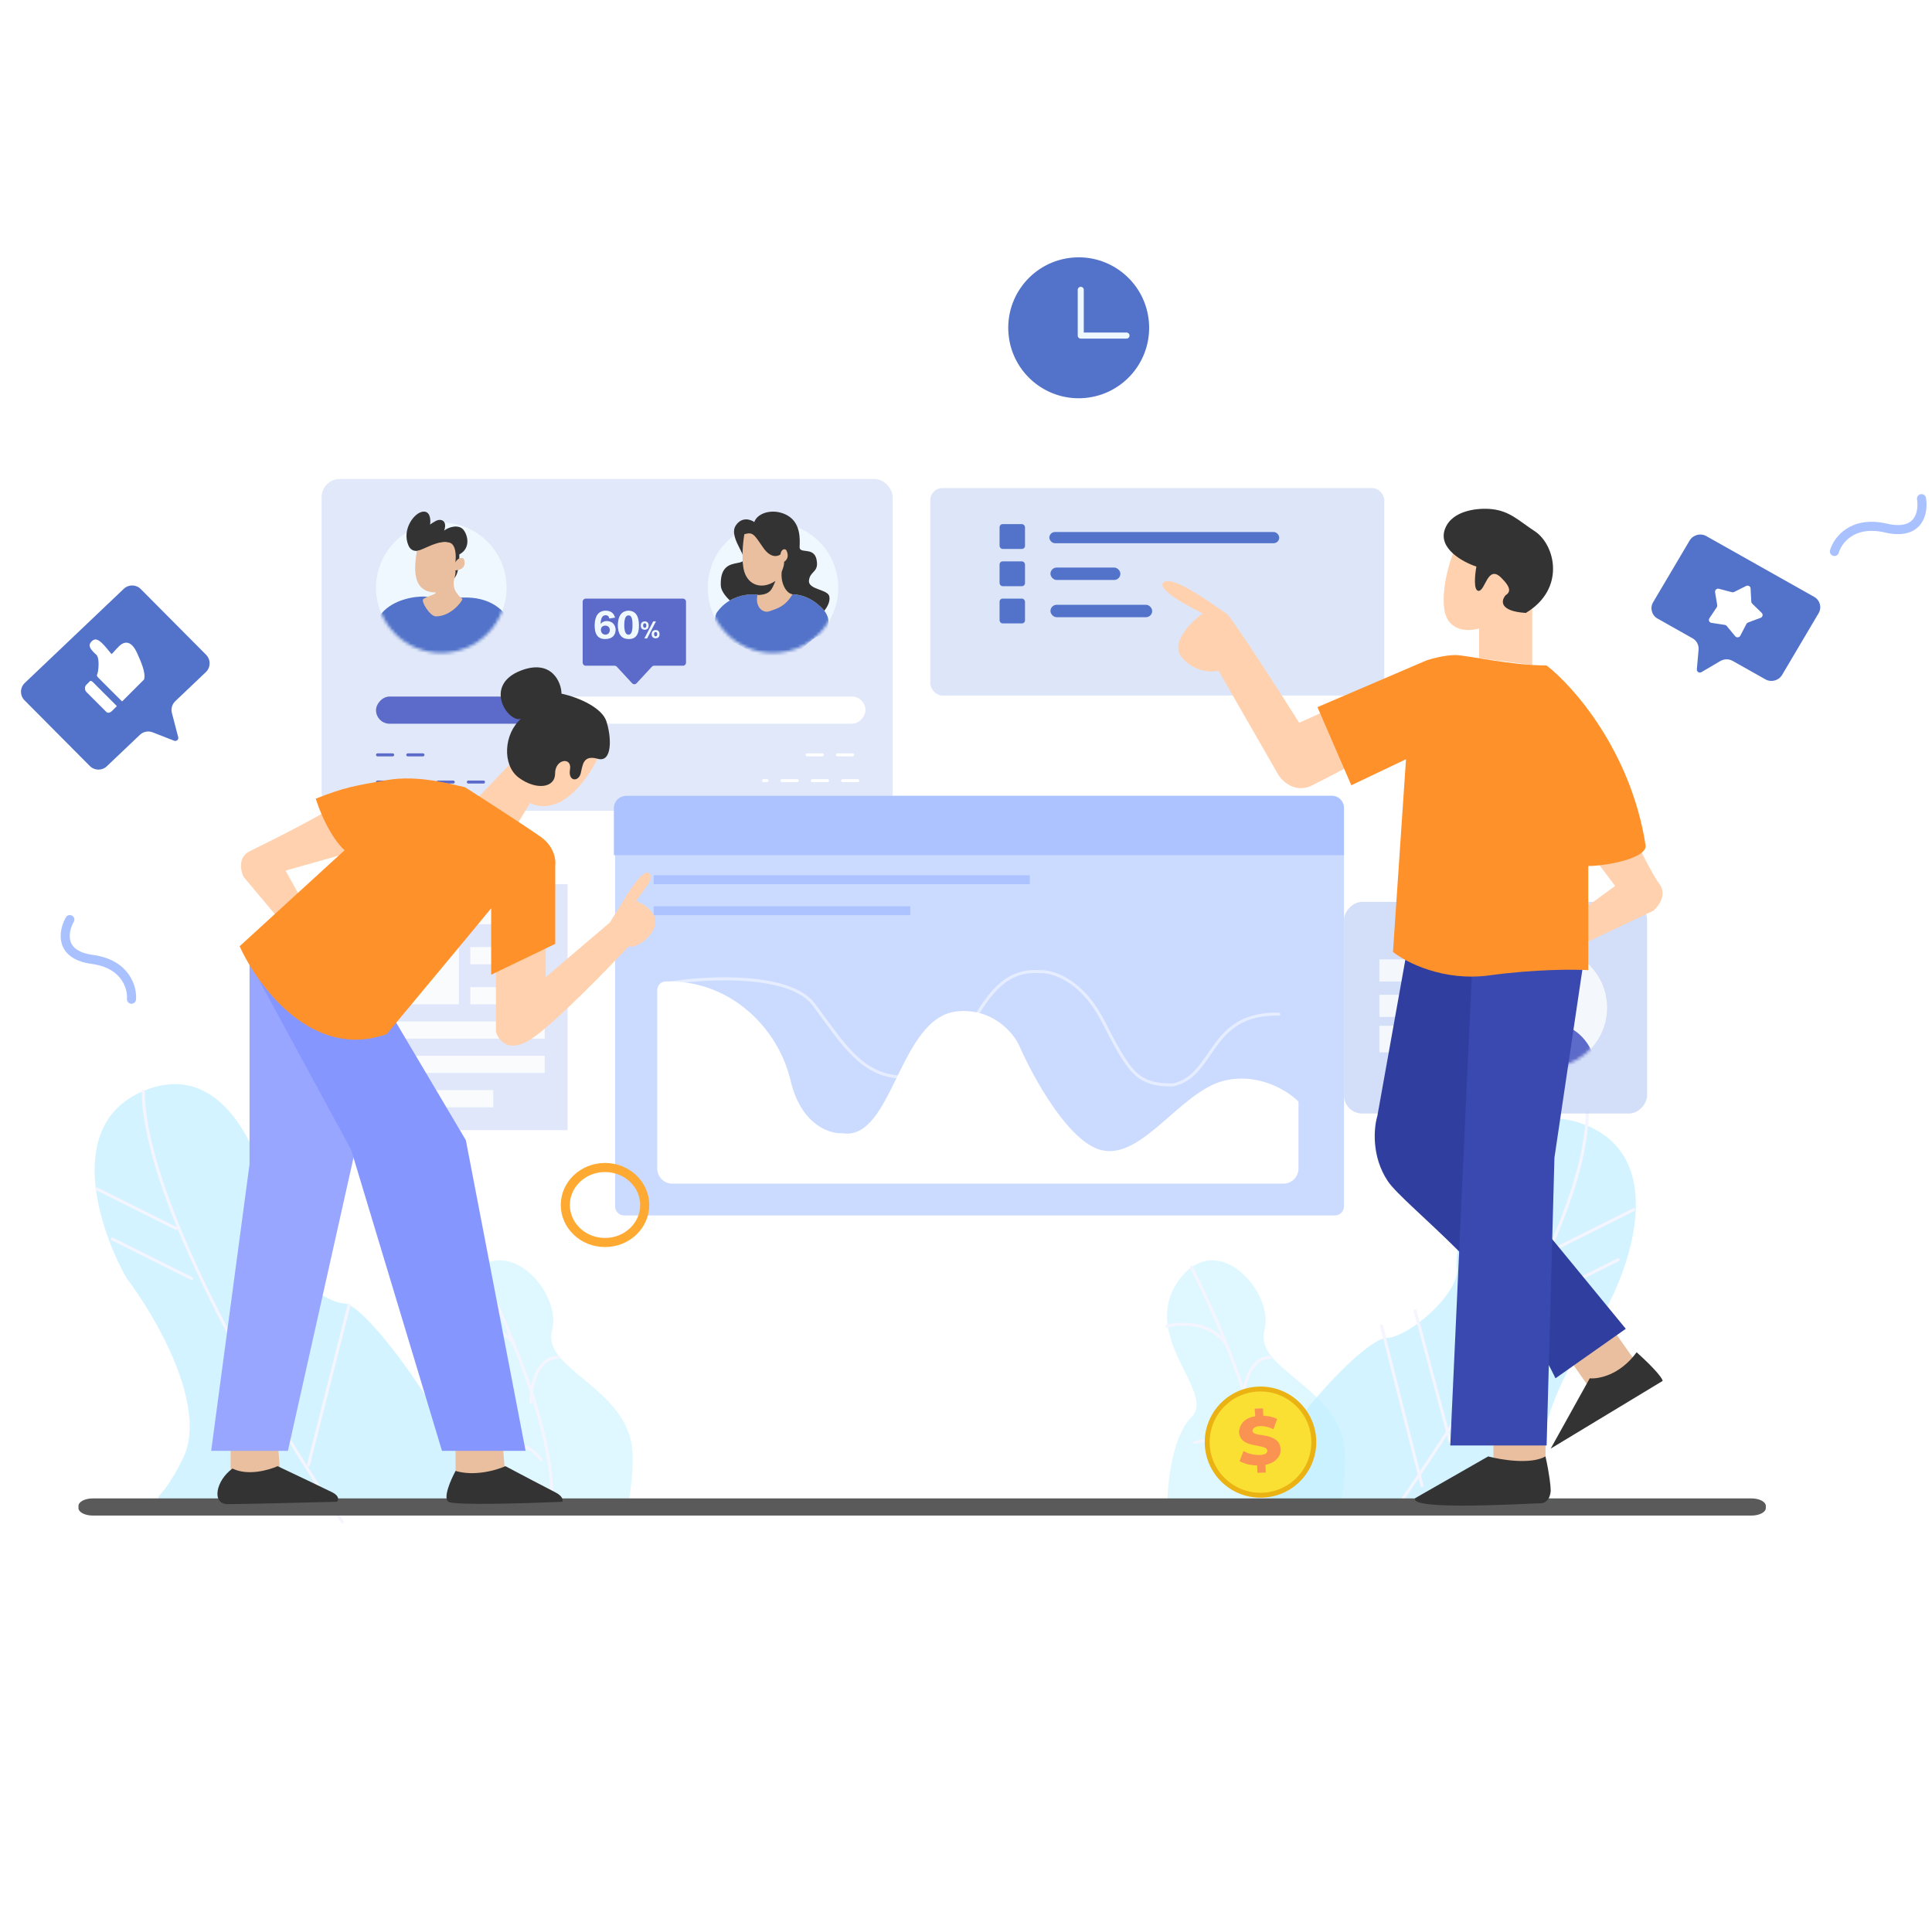 <svg width="638" height="636" viewBox="0 0 638 636" fill="none" xmlns="http://www.w3.org/2000/svg">
<path d="M94.289 287.473L125.37 278.695L119.976 259.744C110.914 267.398 86.274 279.133 82.414 281.092C78.555 283.052 79.469 287.512 80.408 289.497C86.793 297.089 100.031 312.861 101.911 315.216C103.791 317.571 106.497 317.32 107.614 316.9C108.732 316.481 111.873 315.684 115.495 315.854C119.118 316.024 119.119 319.381 118.667 321.039C120.294 320.853 123.925 320.468 125.431 320.412C127.313 320.344 126.433 316.21 125.201 312.847C124.215 310.157 119.186 309.155 116.795 308.99L121.619 306.541C125.402 307.033 132.874 307.416 132.5 305.006C132.032 301.994 121.505 302.758 119.976 302.057C118.753 301.496 109.78 305.461 105.446 307.513L94.289 287.473Z" fill="#FFD1AE"/>
<g opacity="0.5">
<path d="M60.455 481.479C52.156 498.423 50.261 491.256 54.288 499.057C74.365 489.776 128.376 504.484 154.96 492.194C153.431 475.255 121.394 430.622 113.723 430.387C106.052 430.152 89.103 415.301 90.377 407.15C91.65 398.999 79.952 346.43 47.28 360.273C21.143 371.348 32.74 406.066 41.805 422.041C51.48 434.793 68.755 464.534 60.455 481.479Z" fill="#A5E8FF"/>
<path d="M113.054 502.536C91.327 470.988 47.757 398.367 47.286 360.27" stroke="#E9EBFF" stroke-linecap="round" stroke-linejoin="round"/>
<path d="M31.965 392.562L58.181 405.65" stroke="#E9EBFF" stroke-linecap="round" stroke-linejoin="round"/>
<path d="M104.133 425.998L92.573 469.153" stroke="#E9EBFF" stroke-linecap="round" stroke-linejoin="round"/>
<path d="M37.082 409.098L63.298 422.186" stroke="#E9EBFF" stroke-linecap="round" stroke-linejoin="round"/>
<path d="M115.238 430.943L101.847 483.767" stroke="#E9EBFF" stroke-linecap="round" stroke-linejoin="round"/>
</g>
<g opacity="0.5">
<path d="M514.434 498.653C519.209 504.466 518.705 492.53 515.338 499.052C515.042 498.915 514.74 498.782 514.434 498.653C513.498 497.513 512.358 495.69 510.998 492.912C502.698 475.968 519.973 446.227 529.648 433.475C538.713 417.5 550.31 382.781 524.173 371.707C491.501 357.863 479.803 410.433 481.076 418.584C482.349 426.735 465.401 441.586 457.73 441.821C450.059 442.056 417.358 477.351 415.829 494.29C453.003 498.982 494.029 490.042 514.434 498.653Z" fill="#A5E8FF"/>
<path d="M460.424 499.052C482.15 467.504 523.699 405.231 524.17 367.134" stroke="#E9EBFF" stroke-linecap="round" stroke-linejoin="round"/>
<path d="M539.5 399.424L513.284 412.512" stroke="#E9EBFF" stroke-linecap="round" stroke-linejoin="round"/>
<path d="M467.324 432.857L478.884 476.012" stroke="#E9EBFF" stroke-linecap="round" stroke-linejoin="round"/>
<path d="M534.367 415.959L508.151 429.047" stroke="#E9EBFF" stroke-linecap="round" stroke-linejoin="round"/>
<path d="M456.219 437.807L469.61 490.63" stroke="#E9EBFF" stroke-linecap="round" stroke-linejoin="round"/>
</g>
<g opacity="0.5">
<path d="M158.284 467.809C151.878 474.216 150.276 489.546 150.276 496.41H207.48C208.242 492.596 209.539 483.367 208.624 476.96C205.192 457.51 178.879 451.793 182.311 439.209C185.743 426.624 166.292 404.888 153.708 423.192C141.124 441.497 166.292 459.801 158.284 467.809Z" fill="#C0F0FF"/>
<path d="M158.125 418.438C166.515 434.454 183.065 472.207 182.15 495.088" stroke="#E9EBFF" stroke-linecap="round" stroke-linejoin="round"/>
<path d="M150.117 437.886C154.312 436.742 164.074 436.284 169.566 443.606" stroke="#E9EBFF" stroke-linecap="round" stroke-linejoin="round"/>
<path d="M159.266 476.3C163.46 475.156 173.223 474.698 178.714 482.02" stroke="#E9EBFF" stroke-linecap="round" stroke-linejoin="round"/>
<path d="M175.281 463.056C175.281 458.099 177.112 448.184 184.433 448.184" stroke="#E9EBFF" stroke-linecap="round" stroke-linejoin="round"/>
</g>
<g opacity="0.5">
<path d="M393.534 467.809C387.128 474.216 385.526 489.546 385.526 496.41H442.73C443.492 492.596 444.789 483.367 443.874 476.96C440.442 457.51 414.129 451.793 417.561 439.209C420.993 426.624 401.542 404.888 388.958 423.192C376.374 441.497 401.542 459.801 393.534 467.809Z" fill="#C0F0FF"/>
<path d="M393.375 418.438C401.765 434.454 418.315 472.207 417.4 495.088" stroke="#E9EBFF" stroke-linecap="round" stroke-linejoin="round"/>
<path d="M385.367 437.886C389.562 436.742 399.324 436.284 404.816 443.606" stroke="#E9EBFF" stroke-linecap="round" stroke-linejoin="round"/>
<path d="M394.516 476.3C398.71 475.156 408.473 474.698 413.964 482.02" stroke="#E9EBFF" stroke-linecap="round" stroke-linejoin="round"/>
<path d="M410.531 463.056C410.531 458.099 412.362 448.184 419.683 448.184" stroke="#E9EBFF" stroke-linecap="round" stroke-linejoin="round"/>
</g>
<g opacity="0.5">
<rect x="119.43" y="291.951" width="67.999" height="81.22" fill="#C1D0F5"/>
<rect x="126.988" y="299.504" width="24.555" height="32.11" fill="#F4F8FC"/>
<rect x="155.32" y="299.504" width="24.555" height="5.667" fill="#F4F8FC"/>
<rect x="155.32" y="312.727" width="24.555" height="5.667" fill="#F4F8FC"/>
<rect x="155.32" y="325.949" width="24.555" height="5.667" fill="#F4F8FC"/>
<rect x="126.988" y="337.281" width="52.888" height="5.667" fill="#F4F8FC"/>
<rect x="126.988" y="348.615" width="52.888" height="5.667" fill="#F4F8FC"/>
<rect x="126.988" y="359.951" width="35.888" height="5.667" fill="#F4F8FC"/>
</g>
<rect opacity="0.9" x="106.211" y="158.16" width="188.575" height="109.553" rx="6" fill="#DDE6F9"/>
<circle cx="255.266" cy="194.079" r="21.551" fill="#F0F8FF"/>
<mask id="mask0" mask-type="alpha" maskUnits="userSpaceOnUse" x="233" y="172" width="44" height="44">
<circle cx="255.251" cy="194.077" r="21.551" fill="#DDE6F9"/>
</mask>
<g mask="url(#mask0)">
<path d="M236.703 202.272C240.747 196.44 247.487 195.922 250.351 196.393C249.947 202.351 259.753 198.431 261.169 196.236C267.74 196.079 272.006 201.317 272.492 202.037C275.365 206.29 271.763 210.012 271.055 209.882C268.662 209.568 261.181 218.469 257.946 219.222C254.711 219.975 242.749 211.344 239.446 211.318C235.402 211.318 235.671 203.761 236.703 202.272Z" fill="#5273C9"/>
</g>
<path fill-rule="evenodd" clip-rule="evenodd" d="M249.077 172.368C247.873 171.512 244.967 170.538 242.984 173.5C241.517 175.69 243.088 178.781 244.358 181.28C245.235 183.004 245.969 184.447 245.463 185.119C245.109 185.589 244.325 185.74 243.393 185.92C241.063 186.37 237.805 186.998 238.026 193.243C238.026 194.925 239.489 196.81 241.012 198.273C244.53 196.215 248.37 196.068 250.354 196.393C249.949 202.351 259.755 198.431 261.171 196.236C267.023 196.097 271.046 200.236 272.2 201.652C273.048 200.641 274.233 198.701 273.866 196.944C273.632 195.828 272.153 195.28 270.64 194.72C268.807 194.041 266.926 193.344 267.152 191.597C267.325 190.264 267.95 189.596 268.55 188.955C269.384 188.062 270.172 187.22 269.631 184.708C269.105 182.264 267.356 182.059 265.955 181.895C264.88 181.768 264.009 181.666 264.054 180.595C264.056 180.546 264.058 180.497 264.06 180.447C264.168 177.923 264.384 172.832 260.232 170.312C255.998 167.741 250.317 168.975 249.077 172.368Z" fill="#333333"/>
<path d="M245.805 188.817C244.7 185.266 245.345 179.051 245.805 176.388C248.666 175.611 248.963 176.388 252.021 180.827C254.468 184.378 256.856 183.786 257.744 183.047C257.875 181.641 258.928 180.938 259.618 181.604C260.802 183.823 259.651 185.118 258.928 185.488C258.994 185.784 258.928 186.864 258.139 188.817C257.744 192.48 259.548 195.905 261.718 196.238C259.153 200.455 256.56 200.914 254.192 201.802C251.824 202.69 249.259 200.248 250.147 196.475C254.488 196.364 254.883 194.588 256.067 191.814C251.627 194.81 247.187 193.257 245.805 188.817Z" fill="#EABF9F"/>
<circle cx="145.723" cy="194.079" r="21.551" fill="#F0F8FF"/>
<mask id="mask1" mask-type="alpha" maskUnits="userSpaceOnUse" x="124" y="172" width="44" height="44">
<circle cx="145.719" cy="194.079" r="21.551" fill="#DDE6F9"/>
</mask>
<g mask="url(#mask1)">
<path d="M126.026 202.496C130.032 197.824 137.126 196.872 140.172 196.981C141.633 197.161 146.257 197.478 153.067 197.305C161.58 197.089 165.336 201.09 166.964 202.929C168.591 204.767 170.844 214.099 166.964 213.451C163.859 212.932 152.688 219.537 150.894 220.042C144.884 222.118 130.574 213.1 127.319 212.627C124.065 212.154 122.02 207.168 126.026 202.496Z" fill="#5273C9"/>
</g>
<path d="M139.785 168.939C142.148 168.789 142.261 171.744 142.023 173.24C142.082 173.147 142.541 172.773 143.902 172.025C145.603 171.09 147.841 171.931 146.677 175.204C148.109 173.988 151.511 173.053 153.032 174.923C154.554 176.794 155.449 181.095 151.69 183.058C151.69 190.109 150.035 191.203 148.825 191.754C149.398 191.006 149.661 187.204 149.72 185.396C149.78 183.806 149.541 180.365 148.109 179.318C144.529 177.542 137.099 185.302 134.862 180.066C132.624 174.83 136.831 169.126 139.785 168.939Z" fill="#333333"/>
<path d="M143.933 195.62C135.493 195.62 136.963 186.443 137.649 181.972C140.523 181.254 144.447 178.296 148.326 179.138C150.603 179.632 150.664 183.609 150.383 185.704C151.007 184.266 152.921 183.64 153.282 184.86C154.105 187.636 151.63 188.33 150.383 188.33C150.477 188.518 150.514 189.437 149.916 191.614C149.243 194.915 151.831 197.15 152.735 197.776C152.267 199.151 148.602 203.536 143.931 203.527C141.959 203.523 138.869 198.432 139.804 197.776C141.375 196.725 144.058 196.277 143.933 195.62Z" fill="#EABF9F"/>
<line x1="124.668" y1="249.252" x2="141.627" y2="249.252" stroke="#5C6AC9" stroke-linecap="round" stroke-dasharray="5 5"/>
<line x1="266.547" y1="249.252" x2="283.506" y2="249.252" stroke="white" stroke-linecap="round" stroke-dasharray="5 5"/>
<line x1="124.668" y1="258.23" x2="161.383" y2="258.23" stroke="#5C6AC9" stroke-linecap="round" stroke-dasharray="5 5"/>
<rect width="68.246" height="8.98" rx="4.49" transform="matrix(1 0 0 -1 124.168 238.975)" fill="#5C6AC9"/>
<rect width="100.573" height="8.98" rx="4.49" transform="matrix(1 0 0 -1 185.223 238.975)" fill="white"/>
<path d="M192.414 198.668C192.414 198.116 192.862 197.668 193.414 197.668H225.537C226.089 197.668 226.537 198.116 226.537 198.668V218.818C226.537 219.37 226.089 219.818 225.537 219.818H216.006C215.727 219.818 215.461 219.934 215.272 220.139L210.21 225.61C209.814 226.038 209.137 226.038 208.742 225.61L203.679 220.139C203.49 219.934 203.224 219.818 202.945 219.818H193.414C192.862 219.818 192.414 219.37 192.414 218.818V198.668Z" fill="#5C6AC9"/>
<path d="M203.113 203.942L201.222 204.23C201.058 203.49 200.647 203.134 199.989 203.161C198.921 203.134 198.373 204.093 198.345 206.038C198.811 205.408 199.496 205.079 200.4 205.052C202.181 205.161 203.154 206.12 203.318 207.928C203.209 209.901 202.099 210.928 199.989 211.011C197.524 211.093 196.318 209.545 196.373 206.367C196.455 203.298 197.647 201.723 199.948 201.641C201.647 201.641 202.702 202.408 203.113 203.942ZM201.387 208.052C201.332 207.12 200.839 206.627 199.907 206.572C198.976 206.6 198.482 207.065 198.428 207.969C198.482 208.983 199.003 209.517 199.989 209.572C200.839 209.49 201.304 208.983 201.387 208.052Z" fill="#F0F8FF"/>
<path d="M211.003 206.408C211.058 209.558 209.893 211.093 207.51 211.011C205.209 210.956 204.044 209.421 204.017 206.408C204.099 203.339 205.263 201.75 207.51 201.641C209.811 201.695 210.976 203.284 211.003 206.408ZM208.866 206.408C208.893 204.189 208.455 203.12 207.551 203.202C206.619 203.175 206.154 204.243 206.154 206.408C206.154 208.517 206.619 209.572 207.551 209.572C208.455 209.572 208.893 208.517 208.866 206.408Z" fill="#F0F8FF"/>
<path d="M213.698 210.815L216.623 205.158H215.712L212.787 210.815H213.698ZM214.202 206.548C214.186 207.459 213.754 207.923 212.907 207.939C212.06 207.907 211.621 207.451 211.589 206.572C211.621 205.677 212.06 205.214 212.907 205.182C213.754 205.198 214.186 205.653 214.202 206.548ZM213.435 206.548C213.435 206.053 213.259 205.805 212.907 205.805C212.556 205.789 212.38 206.037 212.38 206.548C212.38 207.044 212.556 207.291 212.907 207.291C213.259 207.291 213.435 207.044 213.435 206.548ZM217.798 209.401C217.782 210.296 217.35 210.751 216.503 210.767C215.656 210.735 215.217 210.288 215.185 209.425C215.217 208.53 215.656 208.066 216.503 208.034C217.35 208.05 217.782 208.506 217.798 209.401ZM217.03 209.401C217.03 208.921 216.855 208.682 216.503 208.682C216.151 208.666 215.984 208.905 216 209.401C216 209.88 216.167 210.12 216.503 210.12C216.855 210.12 217.03 209.88 217.03 209.401Z" fill="#F0F8FF"/>
<line x1="0.5" y1="-0.5" x2="31.61" y2="-0.5" transform="matrix(-1 0 0 1 283.762 258.27)" stroke="white" stroke-linecap="round" stroke-dasharray="5 5"/>
<rect opacity="0.7" width="100.109" height="69.887" rx="6" transform="matrix(-1 0 0 1 543.926 297.795)" fill="#C1D0F5"/>
<circle r="19.833" transform="matrix(-1 0 0 1 510.874 332.739)" fill="#F4F8FC"/>
<circle r="6.611" transform="matrix(-1 0 0 1 510.877 328.964)" fill="#5C6AC9"/>
<mask id="mask2" mask-type="alpha" maskUnits="userSpaceOnUse" x="491" y="312" width="40" height="41">
<circle r="19.833" transform="matrix(-1 0 0 1 510.874 332.739)" fill="#425895"/>
</mask>
<g mask="url(#mask2)">
<circle r="16.055" transform="matrix(-1 0 0 1 510.874 353.516)" fill="#5C6AC9"/>
</g>
<rect width="29.224" height="7.306" transform="matrix(-1 0 0 1 484.73 316.791)" fill="#F4F8FC"/>
<rect width="29.224" height="7.306" transform="matrix(-1 0 0 1 484.73 328.48)" fill="#F4F8FC"/>
<rect width="29.224" height="8.767" transform="matrix(-1 0 0 1 484.73 338.709)" fill="#F4F8FC"/>
<path d="M203.125 266.727C203.125 264.517 204.916 262.727 207.125 262.727H439.818C442.027 262.727 443.818 264.517 443.818 266.727V398.346C443.818 400.003 442.475 401.346 440.818 401.346H206.125C204.468 401.346 203.125 400.003 203.125 398.346V266.727Z" fill="#CBDAFF"/>
<path d="M202.719 266.818C202.719 264.609 204.51 262.818 206.719 262.818H439.81C442.019 262.818 443.81 264.609 443.81 266.818V282.366H202.719V266.818Z" fill="#ACC3FF"/>
<path d="M217.039 385.838V326.965C217.039 325.413 218.227 324.105 219.777 324.064C241.256 323.49 257.023 339.525 261.087 356.838C264.475 371.27 273.793 374.416 278.029 374.185C294.97 376.96 296.664 335.817 316.147 333.94C327.667 332.829 334.5 340.878 336.477 345.042C340.995 355.45 352.741 376.96 363.583 379.736C377.137 383.205 389.843 360.307 404.243 356.838C415.763 354.062 425.42 360.307 428.808 363.776V385.838C428.808 388.599 426.57 390.838 423.808 390.838H222.039C219.278 390.838 217.039 388.599 217.039 385.838Z" fill="white"/>
<path opacity="0.5" d="M221.926 324.477C234.314 322.572 261.03 321.36 268.786 331.752C278.481 344.742 284.944 356.173 299.487 355.653C321.301 355.654 320.493 319.281 343.115 320.84C347.155 320.493 357.011 323.23 364.121 336.948C373.008 354.095 375.213 358.258 387.332 358.258C401.421 355.178 398.862 334.35 422.292 334.869" stroke="white" stroke-linecap="round" stroke-linejoin="round"/>
<path d="M578.388 500.434H30.65C28.04 500.434 25.914 499.321 25.914 497.955V497.247C25.914 495.881 28.04 494.768 30.65 494.768H578.388C580.997 494.768 583.124 495.881 583.124 497.247V497.955C583.124 499.321 580.997 500.434 578.388 500.434Z" fill="#5A5A5A"/>
<path d="M212.907 397.887C212.907 404.654 207.11 410.269 199.796 410.269C192.481 410.269 186.684 404.654 186.684 397.887C186.684 391.121 192.481 385.506 199.796 385.506C207.11 385.506 212.907 391.121 212.907 397.887Z" stroke="#FEAA32" stroke-width="3"/>
<path d="M43.422 329.942C43.73 326.185 41.571 318.294 30.468 316.791C19.365 315.288 20.907 307.398 23.065 303.641" stroke="#A9C2FF" stroke-width="3" stroke-linecap="round" stroke-linejoin="round"/>
<path d="M605.777 182.092C606.812 178.445 611.667 171.795 622.807 174.37C633.947 176.944 635.267 168.965 634.534 164.654" stroke="#A9C2FF" stroke-width="3" stroke-linecap="round" stroke-linejoin="round"/>
<g opacity="0.7" filter="url(#filter0_d)">
<rect x="309.207" y="157.146" width="149.922" height="68.517" rx="4" fill="#CFDCF7"/>
</g>
<rect x="330.086" y="173.066" width="8.399" height="8.195" rx="1" fill="#5273C9"/>
<rect x="330.086" y="185.361" width="8.399" height="8.195" rx="1" fill="#5273C9"/>
<rect x="330.086" y="197.654" width="8.399" height="8.195" rx="1" fill="#5273C9"/>
<rect x="346.523" y="175.666" width="75.91" height="3.704" rx="1.852" fill="#5273C9"/>
<rect x="346.887" y="187.406" width="23.096" height="4.098" rx="2.049" fill="#5273C9"/>
<rect x="346.887" y="199.701" width="33.594" height="4.098" rx="2.049" fill="#5273C9"/>
<circle cx="356.214" cy="108.237" r="23.267" transform="rotate(-5.084 356.214 108.237)" fill="#5273C9"/>
<path d="M356.895 95.697V110.808H372.005" stroke="#F0F8FF" stroke-width="2" stroke-linecap="round" stroke-linejoin="round"/>
<path d="M76.156 486.794V477.391H91.829L92.612 487.578L76.156 486.794Z" fill="#EABF9F"/>
<path d="M109.693 492.743C112.201 493.997 111.783 495.355 111.26 495.877C101.073 496.138 79.602 496.661 75.214 496.661C69.729 496.661 71.296 488.825 76.781 484.907C81.796 487.414 88.797 485.429 91.67 484.123C96.633 486.474 107.185 491.489 109.693 492.743Z" fill="#333333"/>
<path d="M150.441 487.253V477.85H166.114L166.897 488.037L150.441 487.253Z" fill="#EABF9F"/>
<path d="M82.406 384.436V315.387L117.252 379.96L95.077 479.059H69.734L82.406 384.436Z" fill="#98A6FF"/>
<path d="M173.566 479.058H145.954L115.975 379.718L82.051 317.146L128.597 333.918L153.843 376.493L173.566 479.058Z" fill="#8696FF"/>
<path d="M163.766 340.656V320.282L180.222 312.446V322.634L201.379 304.611L205.297 298.341C207.387 294.684 212.036 287.527 213.917 288.154C215.798 288.781 214.7 291.027 213.917 292.072L209.999 297.557C211.044 297.818 213.603 298.968 215.484 301.475C217.835 304.61 215.484 308.528 212.35 310.879C209.842 312.759 208.17 312.707 207.648 312.446C200.073 320.543 183.043 337.992 175.52 343.007C167.997 348.022 164.549 343.529 163.766 340.656Z" fill="#FFD1AE"/>
<path d="M157.504 263.707L170.852 249.776L171.555 246.99L198.252 248.383C197.081 251.402 193.334 258.553 187.714 263.011C182.093 267.469 176.941 266.261 175.068 265.1L170.852 272.066L157.504 263.707Z" fill="#FFD1AE"/>
<path d="M183.359 311.662L162.202 321.849V299.907C161.156 301.213 152.796 311.348 127.721 341.439C103.272 350.215 85.144 325.766 79.137 312.445L113.801 280.736C112.517 279.774 107.674 274.301 104.27 263.719C113.801 259.944 117.064 259.474 127.721 257.593C138.378 255.712 149.664 259.16 153.582 259.944C160.112 264.123 174.269 273.265 178.658 276.4C183.046 279.534 183.62 283.974 183.359 285.803V311.662Z" fill="#FF912B"/>
<path d="M172.035 221.407C182.176 217.521 185.417 225.341 185.417 229.042C191.754 230.429 198.798 233.899 200.206 238.062C201.946 243.204 202.319 251.941 197.389 250.553C192.459 249.165 192.459 252.635 191.755 255.41C191.051 258.186 187.53 258.186 188.234 254.023C188.938 249.859 183.304 250.553 183.304 255.41C183.304 260.268 176.966 260.962 171.332 256.798C165.697 252.635 166.402 242.226 172.035 237.368C167.81 238.756 159.358 226.265 172.035 221.407Z" fill="#333333"/>
<path d="M148.092 495.877C146.211 494.623 148.876 488.564 150.443 485.69C156.71 487.571 164.026 485.429 166.901 484.123C171.341 486.474 180.849 491.489 183.357 492.743C185.864 493.997 185.969 495.355 185.708 495.877C173.953 496.4 149.973 497.131 148.092 495.877Z" fill="#333333"/>
<path d="M533.354 292.522L513.501 266.143L527.94 252.498C533.355 264.02 544.906 287.974 547.793 291.613C550.681 295.251 547.793 299.193 545.989 300.709C536.363 305.257 516.389 314.718 513.501 316.173C510.614 317.629 508.087 316.173 507.184 315.263C506.282 314.354 503.575 312.171 499.965 310.715C496.355 309.26 494.851 312.535 494.551 314.354C493.046 313.444 489.677 311.443 488.233 310.715C486.428 309.806 489.136 306.167 491.843 303.438C494.009 301.255 499.363 302.528 501.769 303.438L498.16 298.89C494.249 297.677 486.789 294.705 488.233 292.522C490.038 289.793 499.964 295.251 501.769 295.251C503.213 295.251 510.192 303.135 513.501 307.077L533.354 292.522Z" fill="#FFD1AE"/>
<path d="M477.007 201.484C475.787 194.242 479.04 183.38 481.581 178.855L496.831 176.592L505.979 191.678V219.587L488.445 217.324V207.518C485.141 208.524 478.226 208.725 477.007 201.484Z" fill="#FFD1AE"/>
<path d="M477.16 174.686C479.534 168.27 488.534 167.638 492.737 168.124C498.67 168.811 501.488 171.916 506.829 175.415C513.504 179.79 517.213 194.372 503.862 202.392C494.961 201.809 495.703 198.26 497.186 196.559C498.67 195.587 499.263 194.226 495.703 190.726C491.252 186.352 490.511 195.101 488.285 195.101C486.505 195.101 487.05 189.754 487.545 187.081C483.094 185.623 474.787 181.102 477.16 174.686Z" fill="#333333"/>
<rect x="493.172" y="476.092" width="17.198" height="15.478" fill="#EABF9F"/>
<path d="M530.136 465.77L518.098 448.572L532.716 439.113L543.035 453.732L530.136 465.77Z" fill="#EABF9F"/>
<path d="M429.04 238.661L438.499 234.362L453.119 248.981C448.819 251.274 438.844 256.548 433.341 259.3C427.838 262.052 423.595 258.154 422.162 255.86L402.385 221.465C400.092 222.038 394.474 221.98 390.346 217.165C386.219 212.35 393.212 205.412 397.224 202.546C391.778 199.966 381.574 194.291 384.326 192.227C387.765 189.647 403.243 201.686 404.963 202.546C406.339 203.234 421.588 226.909 429.04 238.661Z" fill="#FFD1AE"/>
<path d="M454.842 368.5L465.161 310.887H512.452L488.375 379.679L536.88 438.769L513.663 455.107C498.759 423.577 463.785 398.252 458.282 389.997C452.779 381.742 453.696 372.226 454.842 368.5Z" fill="#303F9F"/>
<path d="M513.318 382.264L522.777 318.631L486.661 308.312L478.922 477.295H510.738L513.318 382.264Z" fill="#3949AF"/>
<path d="M471.178 218.019L435.062 233.497L446.241 259.294L464.299 250.695L460 314.327C464.299 317.767 476.682 324.13 491.816 322.066C506.95 320.003 519.906 320.06 524.492 320.346V285.951C530.511 285.951 544.078 283.371 543.41 279.071C538.594 248.115 519.619 226.618 510.734 219.738C499.084 219.738 484.077 216.299 480.637 216.299C477.198 216.299 472.898 217.445 471.178 218.019Z" fill="#FF912B"/>
<path d="M524.981 455.107L512.083 478.324L549.059 455.967C549.059 455.393 547.339 452.699 540.46 446.508C534.956 454.075 527.848 455.393 524.981 455.107Z" fill="#333333"/>
<path d="M491.445 480.904L467.368 494.662C464.789 498.962 505.204 496.382 508.643 496.382C511.395 496.382 512.083 493.516 512.083 492.082C512.083 490.936 511.739 487.095 510.363 480.904C505.548 483.655 495.745 482.05 491.445 480.904Z" fill="#333333"/>
<path d="M415.458 494.515C405.296 494.077 397.415 485.516 397.854 475.394C398.294 465.271 406.888 457.42 417.05 457.858C427.211 458.296 435.093 466.856 434.654 476.979C434.214 487.101 425.62 494.953 415.458 494.515Z" fill="#EAB213"/>
<path d="M415.526 492.893C406.263 492.494 399.078 484.69 399.478 475.462C399.879 466.235 407.713 459.078 416.977 459.477C426.24 459.876 433.425 467.68 433.025 476.908C432.624 486.135 424.79 493.292 415.526 492.893Z" fill="#FBE034"/>
<path d="M421.648 481.759C420.834 482.671 419.511 483.38 417.883 483.684L417.985 486.218L415.238 486.319L415.136 483.887C414.017 483.887 412.897 483.684 411.88 483.482C410.863 483.177 410.049 482.873 409.336 482.468L410.659 479.123C411.371 479.529 412.185 479.934 413.203 480.137C414.118 480.34 415.034 480.441 415.95 480.441C417.68 480.34 418.494 479.934 418.494 479.022C418.494 478.617 418.188 478.211 417.68 478.008C417.171 477.806 416.357 477.603 415.339 477.4C414.118 477.198 413.101 476.995 412.287 476.691C411.473 476.387 410.761 475.981 410.15 475.373C409.54 474.765 409.235 473.853 409.133 472.839C409.235 471.623 409.642 470.508 410.557 469.495C411.473 468.583 412.796 467.873 414.525 467.67L414.322 465.137L417.069 465.035L417.171 467.468C417.985 467.468 418.901 467.67 419.613 467.772C420.427 467.974 421.139 468.177 421.749 468.583L420.528 471.927C419.002 471.218 417.476 470.812 416.153 470.914C415.238 470.914 414.627 471.116 414.22 471.42C413.813 471.724 413.61 472.029 413.61 472.434C413.61 472.839 413.915 473.143 414.322 473.346C414.831 473.549 415.645 473.752 416.662 473.853C417.883 474.056 418.901 474.258 419.715 474.562C420.529 474.866 421.241 475.272 421.851 475.88C422.462 476.488 422.767 477.299 422.869 478.414C422.97 479.731 422.563 480.846 421.648 481.759Z" fill="#FA9351"/>
<path d="M8.094 231.235C6.512 229.643 6.549 227.062 8.175 225.516L40.885 194.417C42.461 192.918 44.945 192.953 46.478 194.496L68.06 216.206C69.642 217.798 69.605 220.379 67.979 221.925L57.881 231.526C56.825 232.529 56.399 234.027 56.767 235.436L58.85 243.404C59.057 244.194 58.28 244.885 57.519 244.588L50.405 241.81C48.96 241.246 47.318 241.568 46.194 242.637L35.269 253.024C33.693 254.523 31.209 254.487 29.676 252.945L8.094 231.235Z" fill="#5273C9"/>
<path fill-rule="evenodd" clip-rule="evenodd" d="M32.381 223.688L40.219 231.532L40.381 231.551L47.578 224.364C48.189 222.152 46.581 218.561 45.441 216.014C45.392 215.903 45.343 215.795 45.295 215.689C44.441 213.775 43.455 212.636 42.366 212.304C41.66 212.089 40.918 212.217 40.159 212.684C39.445 213.123 37.768 214.99 37.182 215.673L36.789 215.964L36.565 215.665C34.468 213.059 32.886 211.208 31.614 211.146C31.14 211.123 30.684 211.33 30.197 211.834C29.851 212.193 29.6 212.647 29.6 213.09C29.602 214.081 30.617 215.071 31.318 215.754C31.338 215.773 31.358 215.793 31.378 215.812C31.455 215.887 31.537 215.953 31.614 216.015C31.699 216.083 31.778 216.147 31.841 216.214C33.053 217.514 32.42 222.097 32.127 222.563C31.875 222.964 32.049 223.356 32.381 223.688ZM37.002 234.745L38.592 233.156L30.831 225.389C30.495 225.053 30.028 224.595 29.688 224.934L28.443 226.179C27.9 226.722 27.957 227.916 28.495 228.453L35.112 235.076C35.65 235.614 36.459 235.287 37.002 234.745Z" fill="white"/>
<path d="M557.951 178.497C559.076 176.596 561.549 175.934 563.473 177.018L599.098 197.088C601.023 198.173 601.671 200.593 600.546 202.494L588.508 222.84C587.383 224.742 584.911 225.404 582.986 224.32L572.175 218.229C570.913 217.518 569.35 217.537 568.09 218.278L561.863 221.944C561.156 222.36 560.275 221.824 560.345 221.021L560.916 214.508C561.049 212.982 560.277 211.526 558.931 210.768L547.361 204.25C545.436 203.165 544.788 200.745 545.913 198.844L557.951 178.497Z" fill="#5273C9"/>
<path d="M576.636 193.481C577.287 193.155 578.057 193.589 578.094 194.302L578.319 198.659C578.331 198.904 578.436 199.135 578.613 199.307L581.767 202.372C582.288 202.878 582.093 203.748 581.402 204.006L577.26 205.548C577.023 205.636 576.827 205.809 576.711 206.031L574.701 209.9C574.368 210.542 573.475 210.641 573.017 210.086L570.208 206.687C570.052 206.499 569.831 206.375 569.587 206.337L565.166 205.663C564.445 205.553 564.086 204.749 564.489 204.147L566.918 200.514C567.057 200.305 567.112 200.053 567.072 199.808L566.37 195.537C566.252 194.824 566.928 194.225 567.637 194.412L571.935 195.544C572.176 195.608 572.433 195.581 572.656 195.469L576.636 193.481Z" fill="white"/>
<rect x="215.867" y="289.027" width="124.201" height="2.922" fill="#ACC3FF"/>
<rect x="215.867" y="299.256" width="84.749" height="2.922" fill="#ACC3FF"/>
<defs>
<filter id="filter0_d" x="305.207" y="157.146" width="153.922" height="74.517" filterUnits="userSpaceOnUse" color-interpolation-filters="sRGB">
<feFlood flood-opacity="0" result="BackgroundImageFix"/>
<feColorMatrix in="SourceAlpha" type="matrix" values="0 0 0 0 0 0 0 0 0 0 0 0 0 0 0 0 0 0 127 0"/>
<feOffset dx="-2" dy="4"/>
<feGaussianBlur stdDeviation="1"/>
<feColorMatrix type="matrix" values="0 0 0 0 0.22 0 0 0 0 0.213 0 0 0 0 0.588 0 0 0 0.03 0"/>
<feBlend mode="normal" in2="BackgroundImageFix" result="effect1_dropShadow"/>
<feBlend mode="normal" in="SourceGraphic" in2="effect1_dropShadow" result="shape"/>
</filter>
</defs>
</svg>
